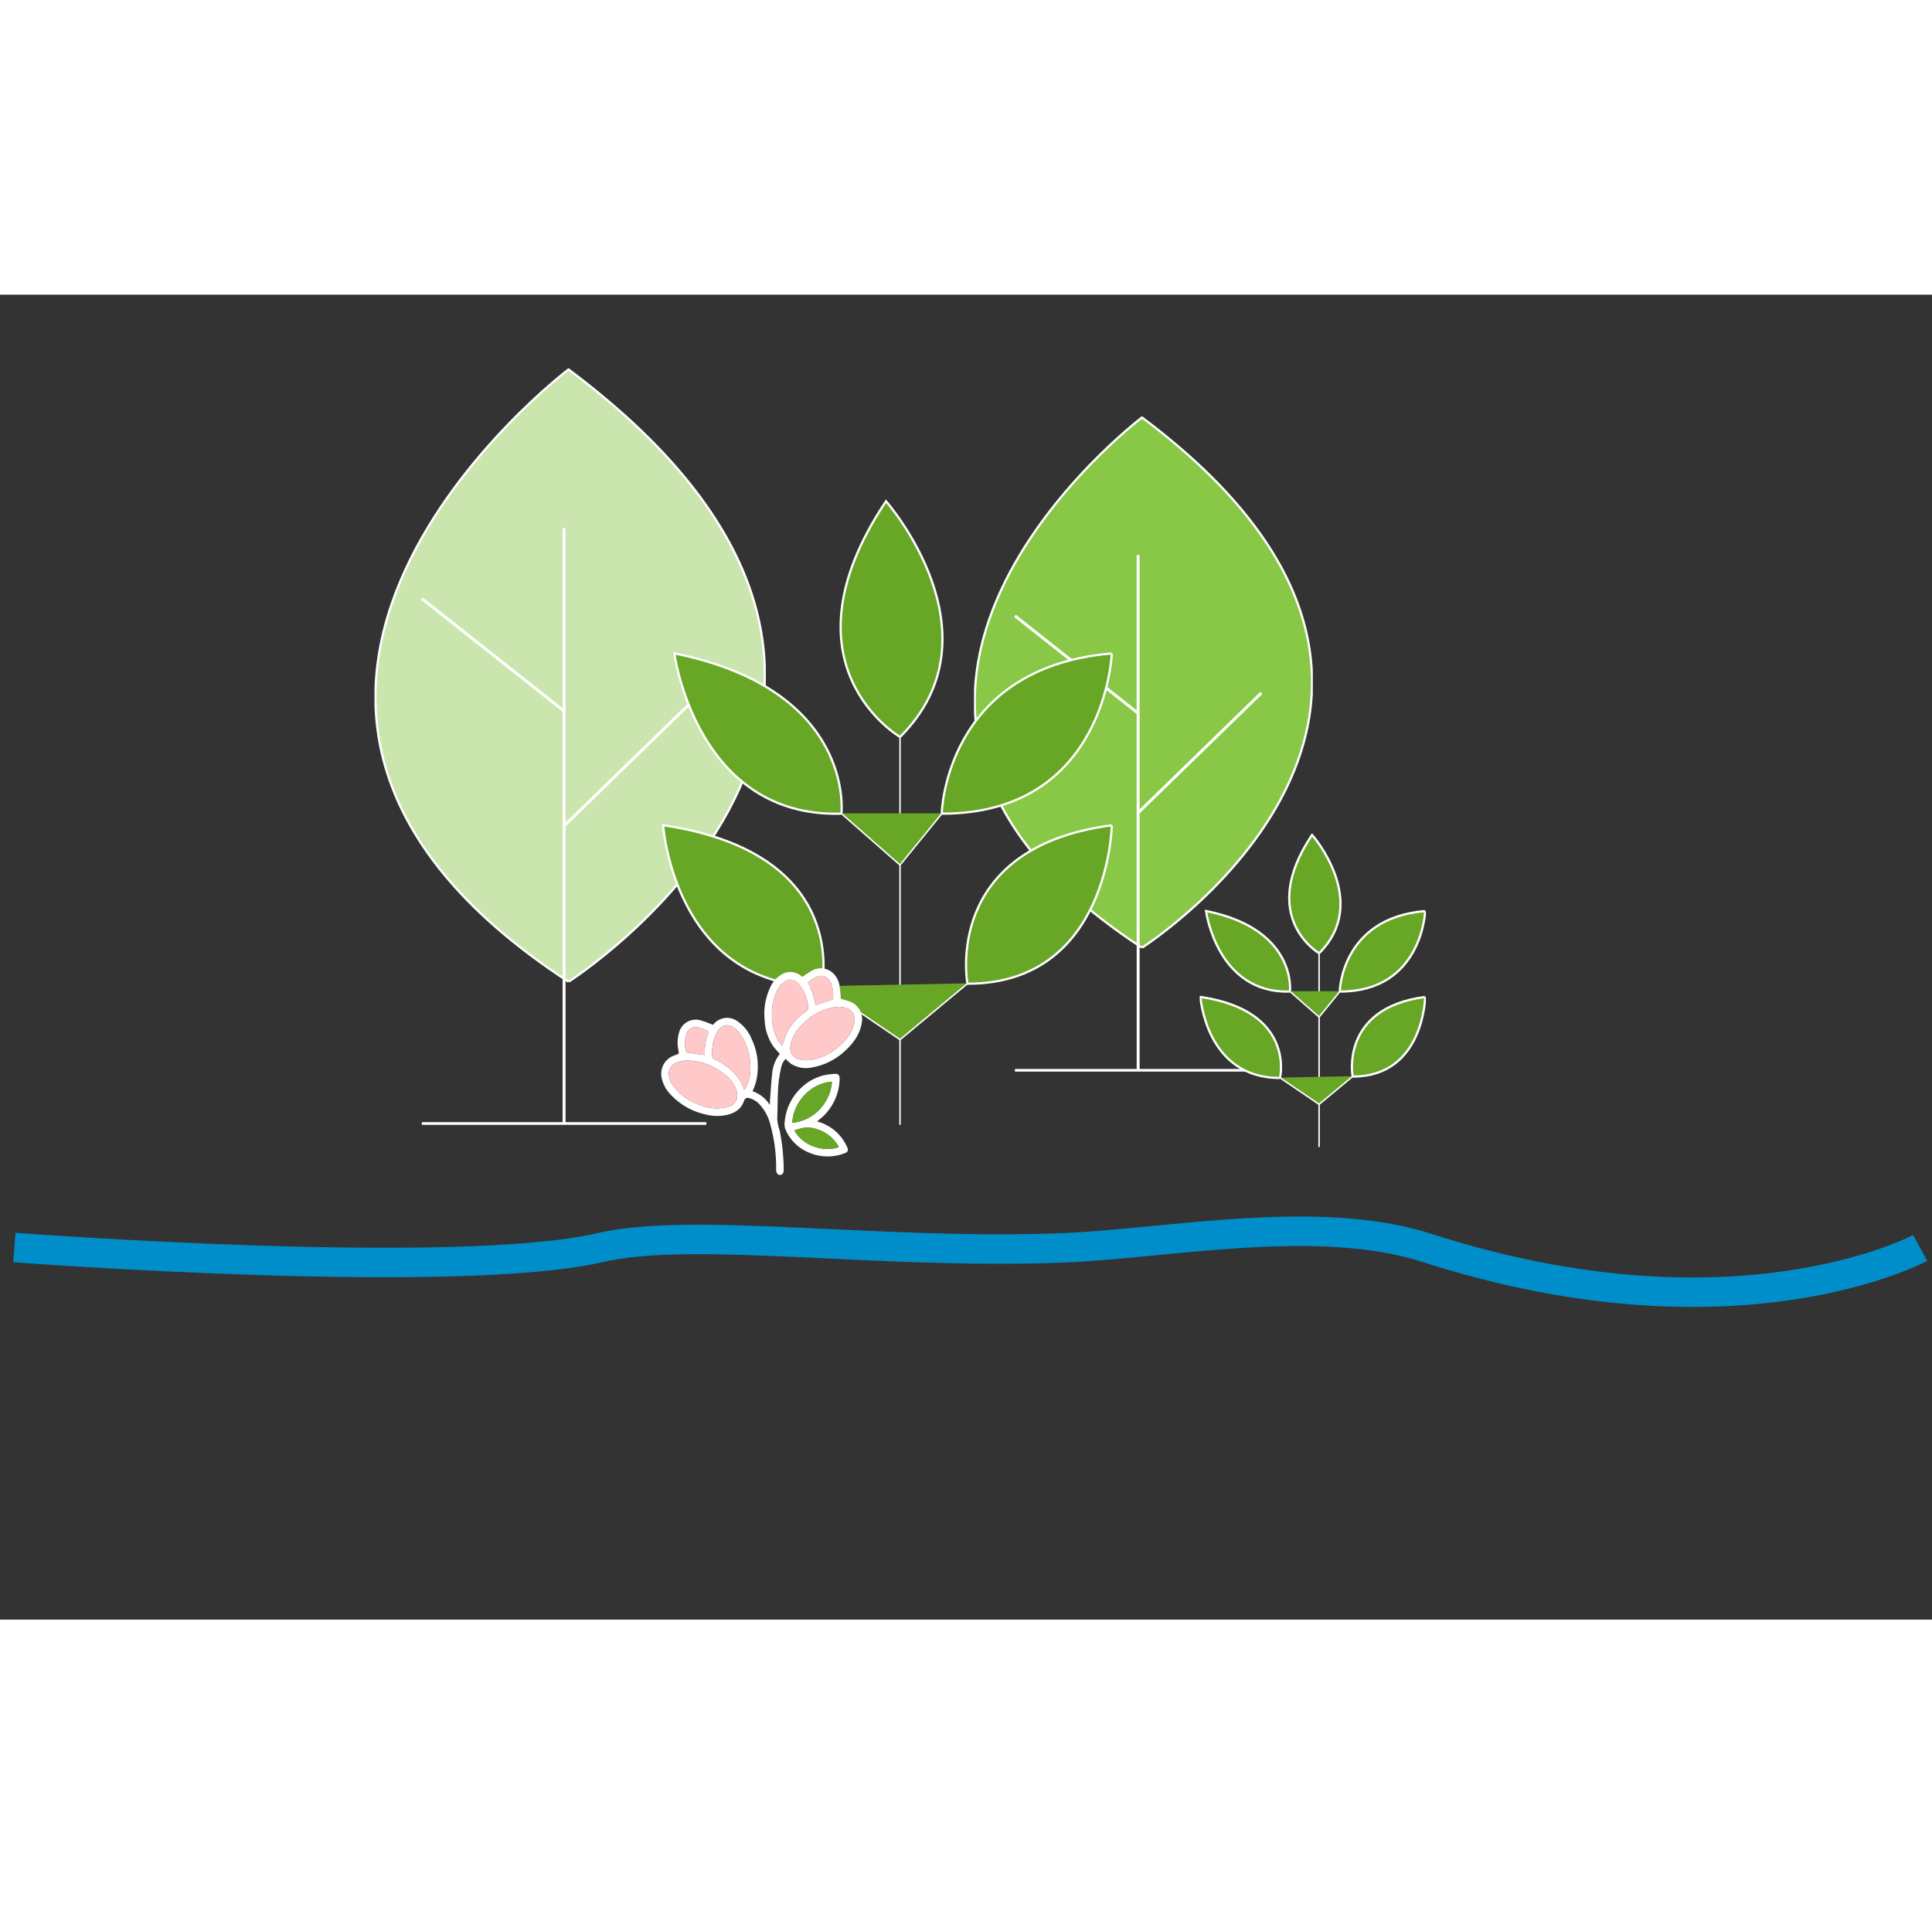 <?xml version="1.0" encoding="UTF-8"?> <svg xmlns="http://www.w3.org/2000/svg" xmlns:xlink="http://www.w3.org/1999/xlink" width="655.533" height="649.612" viewBox="0 0 655.533 449.612"><rect x="0" y="0" width="655.533" height="449.612" fill="#333333" stroke="none"/><defs><clipPath id="clip-path"><rect id="Rechteck_143" data-name="Rechteck 143" width="132.776" height="256.756" fill="#cbe5af" stroke="#fff" stroke-width="1"></rect></clipPath><clipPath id="clip-path-2"><rect id="Rechteck_143-2" data-name="Rechteck 143" width="114.952" height="222.289" fill="#88c846" stroke="#fff" stroke-width="1"></rect></clipPath><clipPath id="clip-path-3"><rect id="Rechteck_107" data-name="Rechteck 107" width="153.489" height="212.599" fill="#67a725" stroke="#fff" stroke-width="1"></rect></clipPath><clipPath id="clip-path-4"><rect id="Rechteck_107-2" data-name="Rechteck 107" width="76.745" height="106.299" fill="#67a725" stroke="#fff" stroke-width="1"></rect></clipPath><clipPath id="clip-path-5"><rect id="Rechteck_173" data-name="Rechteck 173" width="68.144" height="70.093" fill="#fff" stroke="#fff" stroke-width="1"></rect></clipPath></defs><g id="Gruppe_939" data-name="Gruppe 939" transform="translate(-1114.751 -1346.406)"><g id="Gruppe_722" data-name="Gruppe 722" transform="translate(1241.818 1371.369)"><g id="Gruppe_365" data-name="Gruppe 365" transform="translate(0 0)" clip-path="url(#clip-path)"><path id="Pfad_333" data-name="Pfad 333" d="M65.643,207.8s149.629-95.444,0-207.487c0,0-147.133,111.451,0,207.487" transform="translate(0.192 0.24)" fill="#cbe5af" stroke="#fff" stroke-width="1"></path><path id="Pfad_334" data-name="Pfad 334" d="M65.643,207.8s149.629-95.444,0-207.487c0,0-147.133,111.451,0,207.487" transform="translate(0.192 0.24)" fill="#cbe5af" stroke="#fff" stroke-width="0.5"></path><line id="Linie_77" data-name="Linie 77" x2="96.516" transform="translate(16.065 256.314)" fill="#fff" stroke="#fff" stroke-width="1"></line><line id="Linie_78" data-name="Linie 78" x2="96.516" transform="translate(16.065 256.314)" fill="none" stroke="#fff" stroke-width="0.5"></line><line id="Linie_79" data-name="Linie 79" y1="202.022" transform="translate(64.323 54.293)" fill="#fff" stroke="#fff" stroke-width="1"></line><line id="Linie_80" data-name="Linie 80" y1="202.022" transform="translate(64.323 54.293)" fill="none" stroke="#fff" stroke-width="0.5"></line><line id="Linie_81" data-name="Linie 81" y1="46.927" x2="48.259" transform="translate(64.323 108.376)" fill="#fff" stroke="#fff" stroke-width="1"></line><line id="Linie_82" data-name="Linie 82" y1="46.927" x2="48.259" transform="translate(64.323 108.376)" fill="none" stroke="#fff" stroke-width="0.5"></line><line id="Linie_83" data-name="Linie 83" x1="48.259" y1="38.177" transform="translate(16.064 78.154)" fill="#fff" stroke="#fff" stroke-width="1"></line><line id="Linie_84" data-name="Linie 84" x1="48.259" y1="38.177" transform="translate(16.064 78.154)" fill="none" stroke="#fff" stroke-width="0.5"></line></g></g><g id="Gruppe_723" data-name="Gruppe 723" transform="translate(1445.236 1387.741)"><g id="Gruppe_365-2" data-name="Gruppe 365" transform="translate(0 0)" clip-path="url(#clip-path-2)"><path id="Pfad_333-2" data-name="Pfad 333" d="M56.864,179.947s129.543-82.632,0-179.634c0,0-127.382,96.49,0,179.634" transform="translate(0.132 0.166)" fill="#88c846" stroke="#fff" stroke-width="1"></path><path id="Pfad_334-2" data-name="Pfad 334" d="M56.864,179.947s129.543-82.632,0-179.634c0,0-127.382,96.49,0,179.634" transform="translate(0.132 0.166)" fill="#88c846" stroke="#fff" stroke-width="0.5"></path><line id="Linie_77-2" data-name="Linie 77" x2="83.56" transform="translate(13.908 221.907)" fill="#fff" stroke="#fff" stroke-width="1"></line><line id="Linie_78-2" data-name="Linie 78" x2="83.56" transform="translate(13.908 221.907)" fill="none" stroke="#fff" stroke-width="0.5"></line><line id="Linie_79-2" data-name="Linie 79" y1="174.902" transform="translate(55.688 47.005)" fill="#fff" stroke="#fff" stroke-width="1"></line><line id="Linie_80-2" data-name="Linie 80" y1="174.902" transform="translate(55.688 47.005)" fill="none" stroke="#fff" stroke-width="0.5"></line><line id="Linie_81-2" data-name="Linie 81" y1="40.628" x2="41.781" transform="translate(55.688 93.828)" fill="#fff" stroke="#fff" stroke-width="1"></line><line id="Linie_82-2" data-name="Linie 82" y1="40.628" x2="41.781" transform="translate(55.688 93.828)" fill="none" stroke="#fff" stroke-width="0.5"></line><line id="Linie_83-2" data-name="Linie 83" x1="41.781" y1="33.052" transform="translate(13.908 67.663)" fill="#fff" stroke="#fff" stroke-width="1"></line><line id="Linie_84-2" data-name="Linie 84" x1="41.781" y1="33.052" transform="translate(13.908 67.663)" fill="none" stroke="#fff" stroke-width="0.5"></line></g></g><path id="Pfad_455" data-name="Pfad 455" d="M0,0S69.21,15.326,126.338,109.823c19.994,33.074,65.65,58.961,92.459,80.373,48.954,39.1,90.356,88.35,119.2,103.616,44.37,23.491,149.945,130.346,149.945,130.346" transform="matrix(-0.755, 0.656, -0.656, -0.755, 1766.266, 1669.883)" fill="none" stroke="#008eca" stroke-width="10"></path><g id="Gruppe_724" data-name="Gruppe 724" transform="translate(1339.118 1415.525)"><g id="Gruppe_342" data-name="Gruppe 342" transform="translate(0 0)" clip-path="url(#clip-path-3)"><path id="Pfad_235" data-name="Pfad 235" d="M41.245,80.04S-.452,55.815,36.5.41c0,0,39.427,44.916,4.742,79.63" transform="translate(39.767 0.767)" fill="#67a725" stroke="#fff" stroke-width="1"></path><path id="Pfad_236" data-name="Pfad 236" d="M41.245,80.04S-.452,55.815,36.5.41C36.5.41,75.93,45.326,41.245,80.04Z" transform="translate(39.767 0.767)" fill="#67a725" stroke="#fff" stroke-width="0.5"></path><path id="Pfad_237" data-name="Pfad 237" d="M28.191,159.907h0V28.12" transform="translate(52.822 52.687)" fill="#67a725" stroke="#fff" stroke-width="0.5"></path><path id="Pfad_238" data-name="Pfad 238" d="M90.606,18.36S88.479,72.472,33.161,72.472c0,0,1.063-49.313,57.445-54.112" transform="translate(62.133 34.4)" fill="#67a725" stroke="#fff" stroke-width="1"></path><path id="Pfad_239" data-name="Pfad 239" d="M90.606,18.36S88.479,72.472,33.161,72.472C33.161,72.472,34.224,23.159,90.606,18.36Z" transform="translate(62.133 34.4)" fill="#67a725" stroke="#fff" stroke-width="0.5"></path><path id="Pfad_240" data-name="Pfad 240" d="M58.011,72.472C9.1,73.908,1.6,18.36,1.6,18.36,62.753,30.8,58.011,72.472,58.011,72.472" transform="translate(3 34.4)" fill="#67a725" stroke="#fff" stroke-width="1"></path><path id="Pfad_241" data-name="Pfad 241" d="M58.011,72.472C9.1,73.908,1.6,18.36,1.6,18.36,62.753,30.8,58.011,72.472,58.011,72.472Z" transform="translate(3 34.4)" fill="#67a725" stroke="#fff" stroke-width="0.5"></path><path id="Pfad_242" data-name="Pfad 242" d="M55.514,37.19,41.232,54.748l-20-17.558" transform="translate(39.781 69.681)" fill="#67a725" stroke="#fff" stroke-width="0.5"></path><path id="Pfad_243" data-name="Pfad 243" d="M53.779,93.107C4.093,93.107.271,38.65.271,38.65,64.3,48.191,53.779,93.107,53.779,93.107" transform="translate(0.508 72.417)" fill="#67a725" stroke="#fff" stroke-width="1"></path><path id="Pfad_244" data-name="Pfad 244" d="M53.779,93.107C4.093,93.107.271,38.65.271,38.65,64.3,48.191,53.779,93.107,53.779,93.107Z" transform="translate(0.508 72.417)" fill="#67a725" stroke="#fff" stroke-width="0.5"></path><path id="Pfad_245" data-name="Pfad 245" d="M85.229,38.65s-.977,53.508-48.738,53.508c0,0-8.621-45.864,48.738-53.508" transform="translate(67.51 72.417)" fill="#67a725" stroke="#fff" stroke-width="1"></path><path id="Pfad_246" data-name="Pfad 246" d="M85.229,38.65s-.977,53.508-48.738,53.508C36.491,92.158,27.87,46.294,85.229,38.65Z" transform="translate(67.51 72.417)" fill="#67a725" stroke="#fff" stroke-width="0.5"></path><path id="Pfad_247" data-name="Pfad 247" d="M68.606,57.27,45.617,76.38,18.891,58.218" transform="translate(35.396 107.305)" fill="#67a725" stroke="#fff" stroke-width="0.5"></path></g></g><g id="Gruppe_725" data-name="Gruppe 725" transform="translate(1521.815 1529.32)"><g id="Gruppe_342-2" data-name="Gruppe 342" transform="translate(0 0)" clip-path="url(#clip-path-4)"><path id="Pfad_235-2" data-name="Pfad 235" d="M31.235,40.225S10.386,28.112,28.864.41c0,0,19.713,22.458,2.371,39.815" transform="translate(9.272 0.178)" fill="#67a725" stroke="#fff" stroke-width="1"></path><path id="Pfad_236-2" data-name="Pfad 236" d="M31.235,40.225S10.386,28.112,28.864.41C28.864.41,48.577,22.868,31.235,40.225Z" transform="translate(9.272 0.178)" fill="#67a725" stroke="#fff" stroke-width="0.5"></path><path id="Pfad_237-2" data-name="Pfad 237" d="M28.191,94.014h0V28.12" transform="translate(12.315 12.283)" fill="#67a725" stroke="#fff" stroke-width="0.5"></path><path id="Pfad_238-2" data-name="Pfad 238" d="M61.884,18.36S60.82,45.416,33.161,45.416c0,0,.532-24.656,28.723-27.056" transform="translate(14.486 8.02)" fill="#67a725" stroke="#fff" stroke-width="1"></path><path id="Pfad_239-2" data-name="Pfad 239" d="M61.884,18.36S60.82,45.416,33.161,45.416C33.161,45.416,33.693,20.76,61.884,18.36Z" transform="translate(14.486 8.02)" fill="#67a725" stroke="#fff" stroke-width="0.5"></path><path id="Pfad_240-2" data-name="Pfad 240" d="M29.806,45.416C5.351,46.134,1.6,18.36,1.6,18.36c30.576,6.222,28.205,27.056,28.205,27.056" transform="translate(0.699 8.02)" fill="#67a725" stroke="#fff" stroke-width="1"></path><path id="Pfad_241-2" data-name="Pfad 241" d="M29.806,45.416C5.351,46.134,1.6,18.36,1.6,18.36,32.177,24.582,29.806,45.416,29.806,45.416Z" transform="translate(0.699 8.02)" fill="#67a725" stroke="#fff" stroke-width="0.5"></path><path id="Pfad_242-2" data-name="Pfad 242" d="M38.373,37.19l-7.141,8.779-10-8.779" transform="translate(9.275 16.246)" fill="#67a725" stroke="#fff" stroke-width="0.5"></path><path id="Pfad_243-2" data-name="Pfad 243" d="M27.025,65.878C2.182,65.878.271,38.65.271,38.65c32.013,4.77,26.754,27.228,26.754,27.228" transform="translate(0.118 16.883)" fill="#67a725" stroke="#fff" stroke-width="1"></path><path id="Pfad_244-2" data-name="Pfad 244" d="M27.025,65.878C2.182,65.878.271,38.65.271,38.65,32.284,43.42,27.025,65.878,27.025,65.878Z" transform="translate(0.118 16.883)" fill="#67a725" stroke="#fff" stroke-width="0.5"></path><path id="Pfad_245-2" data-name="Pfad 245" d="M60.63,38.65S60.141,65.4,36.261,65.4c0,0-4.311-22.932,24.369-26.754" transform="translate(15.74 16.883)" fill="#67a725" stroke="#fff" stroke-width="1"></path><path id="Pfad_246-2" data-name="Pfad 246" d="M60.63,38.65S60.141,65.4,36.261,65.4C36.261,65.4,31.95,42.472,60.63,38.65Z" transform="translate(15.74 16.883)" fill="#67a725" stroke="#fff" stroke-width="0.5"></path><path id="Pfad_247-2" data-name="Pfad 247" d="M43.749,57.27,32.254,66.825,18.891,57.744" transform="translate(8.253 25.017)" fill="#67a725" stroke="#fff" stroke-width="0.5"></path></g></g><g id="Gruppe_726" data-name="Gruppe 726" transform="translate(1339.118 1574.983)"><g id="Gruppe_494" data-name="Gruppe 494" transform="translate(0 0)" clip-path="url(#clip-path-5)"><path id="Pfad_373" data-name="Pfad 373" d="M39.8,70.093a2.03,2.03,0,0,1-.824-1.819,54.493,54.493,0,0,0-1.917-15.053,15.879,15.879,0,0,0-4.1-7.444A7.05,7.05,0,0,0,29.553,44a1.26,1.26,0,0,0-1.405.777c-.834,2.788-2.881,4.205-5.546,4.91a15.6,15.6,0,0,1-7.91-.173A22.737,22.737,0,0,1,3.347,43.038,11.633,11.633,0,0,1,.113,37.06a6.535,6.535,0,0,1,4.266-7.454c.189-.077.383-.143.577-.211,1.121-.393,1.1-.388.876-1.57a12,12,0,0,1,.229-6.073,5.866,5.866,0,0,1,7.232-4.107A38.929,38.929,0,0,1,17.519,19.2a10.481,10.481,0,0,1,.825-.837,5.965,5.965,0,0,1,7.563-.348,13.185,13.185,0,0,1,4.634,5.71A21.863,21.863,0,0,1,32.11,38.683a32.014,32.014,0,0,1-1.124,3.052A10.963,10.963,0,0,1,36.829,46.4c.034-.744.044-1.28.085-1.813.228-2.95.36-5.912.729-8.844a12.164,12.164,0,0,1,2.608-6.7,31.139,31.139,0,0,1-2.29-2.6,17.265,17.265,0,0,1-2.866-8.712A21.245,21.245,0,0,1,36.824,6.789a9.9,9.9,0,0,1,3.953-4.673,5.713,5.713,0,0,1,6.43.3c.246.164.476.35.673.5A35.678,35.678,0,0,1,50.92.927a6.066,6.066,0,0,1,6.486.029,7.136,7.136,0,0,1,3.028,4.7,35.12,35.12,0,0,1,.43,3.923,6.608,6.608,0,0,1,0,.771,28,28,0,0,1,3.769,1.209,6.454,6.454,0,0,1,3.415,6.917c-.635,3.889-2.783,6.877-5.589,9.454a21.666,21.666,0,0,1-11.089,5.674,9.548,9.548,0,0,1-7.465-1.277A16.741,16.741,0,0,1,42.2,30.739a5.81,5.81,0,0,0-1.554,3.082,47.525,47.525,0,0,0-.96,6.259c-.223,3.614-.176,7.245-.346,10.863a14.764,14.764,0,0,0,.808,3.966,70.015,70.015,0,0,1,1.4,13.7,1.763,1.763,0,0,1-.8,1.483ZM60.4,13.075c-.641.055-1.215.063-1.773.16a19.69,19.69,0,0,0-11.133,6.185,13.461,13.461,0,0,0-3.53,6.069c-.721,2.985.615,5.159,3.627,5.618A11.421,11.421,0,0,0,51.378,31a19.438,19.438,0,0,0,10.477-6.019,13.088,13.088,0,0,0,3.624-6.457,4.123,4.123,0,0,0-3.061-5.16,16.269,16.269,0,0,0-2.021-.289M9.163,31.331a8.946,8.946,0,0,0-4.19.8,3.863,3.863,0,0,0-2.422,3.973,6.849,6.849,0,0,0,1.27,3.412,18.34,18.34,0,0,0,8.962,6.754,15.256,15.256,0,0,0,9.154.962c1.952-.457,3.6-1.426,3.815-3.63a6.477,6.477,0,0,0-.539-2.961,12.415,12.415,0,0,0-4.207-5.023A20.051,20.051,0,0,0,9.163,31.331m18.961,9.9c.169-.209.247-.29.309-.383A11.738,11.738,0,0,0,30.2,34.762a20.129,20.129,0,0,0-2.425-10.845,9.918,9.918,0,0,0-3.366-3.877,3.376,3.376,0,0,0-4.769.636,10.371,10.371,0,0,0-1.584,2.9,16.344,16.344,0,0,0-.713,6.47c.014.446.239.617.6.786a21.437,21.437,0,0,1,7.752,5.8,12.534,12.534,0,0,1,2.425,4.589M41.1,26.278a38.461,38.461,0,0,1,1.4-4.08,18.926,18.926,0,0,1,6.427-7.4,1.794,1.794,0,0,0,.886-2.048,15.845,15.845,0,0,0-2.7-6.985c-1.778-2.385-4.407-2.61-6.32-.453A10.7,10.7,0,0,0,39.26,7.641a17.619,17.619,0,0,0-1.7,7.588,18.427,18.427,0,0,0,1.6,8.293A7.549,7.549,0,0,0,41.1,26.278m11.29-13.792,5.882-1.941a12.127,12.127,0,0,0-.418-4.823c-.731-2.4-2.559-3.58-4.652-3.016a8.251,8.251,0,0,0-3.478,2.122c.583,1.309,1.221,2.52,1.665,3.8s.688,2.618,1,3.859M14.742,29.462a.37.37,0,0,0,.031-.155,18.961,18.961,0,0,1,1.178-7.432.63.63,0,0,0-.25-.562,18.878,18.878,0,0,0-3.081-1.235,3.3,3.3,0,0,0-4.028,2.106,9.836,9.836,0,0,0-.034,6.4l6.184.873" transform="translate(0 0)" fill="#fff"></path><path id="Pfad_374" data-name="Pfad 374" d="M66.534,63.653a16.126,16.126,0,0,1,5.72,2.891,15.4,15.4,0,0,1,4.61,6.17,1.21,1.21,0,0,1-.822,1.677,15.958,15.958,0,0,1-12.86-.422,14.506,14.506,0,0,1-7.5-7.867,5.422,5.422,0,0,1-.124-2.547,17.869,17.869,0,0,1,6.041-11.736,16.575,16.575,0,0,1,10.339-4.242.5.5,0,0,0,.068,0c1.748-.337,2.3.4,2.156,2.2a18.129,18.129,0,0,1-7.011,13.363c-.176.139-.343.29-.613.518m-8.42.464a14.653,14.653,0,0,0,10.6-6.2,14.814,14.814,0,0,0,2.836-7.744c-7.253.483-13.127,7.042-13.434,13.94m.708,2.579c2.979,5.514,10.316,7.453,15.062,5.663a12.51,12.51,0,0,0-7.8-6.18,9.626,9.626,0,0,0-3.348-.485,23.414,23.414,0,0,0-3.914,1" transform="translate(-13.648 -11.687)" fill="#fff"></path><path id="Pfad_375" data-name="Pfad 375" d="M74.683,17.343a16.137,16.137,0,0,1,2.021.29,4.121,4.121,0,0,1,3.061,5.159,13.089,13.089,0,0,1-3.623,6.457,19.443,19.443,0,0,1-10.478,6.019,11.418,11.418,0,0,1-3.788.106c-3.013-.458-4.349-2.632-3.627-5.618a13.47,13.47,0,0,1,3.529-6.069A19.692,19.692,0,0,1,72.91,17.5c.559-.1,1.133-.1,1.773-.16" transform="translate(-14.286 -4.267)" fill="#ffc9c9"></path><path id="Pfad_376" data-name="Pfad 376" d="M9.993,41.556a20.048,20.048,0,0,1,11.842,4.288,12.423,12.423,0,0,1,4.208,5.023,6.5,6.5,0,0,1,.539,2.961c-.216,2.2-1.864,3.173-3.815,3.63a15.258,15.258,0,0,1-9.154-.961A18.345,18.345,0,0,1,4.65,49.743a6.841,6.841,0,0,1-1.269-3.411A3.863,3.863,0,0,1,5.8,42.358a8.95,8.95,0,0,1,4.19-.8" transform="translate(-0.829 -10.225)" fill="#ffc9c9"></path><path id="Pfad_377" data-name="Pfad 377" d="M33.776,47.54a12.5,12.5,0,0,0-2.425-4.588,21.439,21.439,0,0,0-7.752-5.8c-.363-.169-.587-.339-.6-.786a16.313,16.313,0,0,1,.713-6.47,10.359,10.359,0,0,1,1.583-2.9,3.375,3.375,0,0,1,4.769-.636,9.9,9.9,0,0,1,3.366,3.876,20.131,20.131,0,0,1,2.425,10.845,11.745,11.745,0,0,1-1.767,6.083c-.062.093-.14.175-.31.383" transform="translate(-5.651 -6.313)" fill="#ffc9c9"></path><path id="Pfad_378" data-name="Pfad 378" d="M53.362,27.529a7.549,7.549,0,0,1-1.938-2.756,18.427,18.427,0,0,1-1.6-8.293,17.63,17.63,0,0,1,1.7-7.588,10.707,10.707,0,0,1,1.534-2.324c1.912-2.157,4.542-1.932,6.32.453a15.834,15.834,0,0,1,2.7,6.985,1.792,1.792,0,0,1-.886,2.048,18.932,18.932,0,0,0-6.427,7.4,38.8,38.8,0,0,0-1.4,4.08" transform="translate(-12.258 -1.25)" fill="#ffc9c9"></path><path id="Pfad_379" data-name="Pfad 379" d="M68.624,13.324c-.314-1.242-.559-2.584-1-3.859s-1.082-2.49-1.665-3.8a8.256,8.256,0,0,1,3.478-2.122c2.093-.565,3.921.618,4.652,3.016a12.113,12.113,0,0,1,.418,4.823l-5.882,1.941" transform="translate(-16.23 -0.838)" fill="#ffc9c9"></path><path id="Pfad_380" data-name="Pfad 380" d="M17.364,35.977,11.181,35.1a9.836,9.836,0,0,1,.034-6.4,3.3,3.3,0,0,1,4.028-2.106,18.879,18.879,0,0,1,3.081,1.235.63.63,0,0,1,.25.562A18.961,18.961,0,0,0,17.4,35.822a.37.37,0,0,1-.031.155" transform="translate(-2.622 -6.514)" fill="#ffc9c9"></path><path id="Pfad_381" data-name="Pfad 381" d="M58.978,64.99c.307-6.9,6.181-13.457,13.434-13.939A14.832,14.832,0,0,1,69.576,58.8a14.653,14.653,0,0,1-10.6,6.2" transform="translate(-14.513 -12.562)" fill="#67a725"></path><path id="Pfad_382" data-name="Pfad 382" d="M59.917,72.628a23.416,23.416,0,0,1,3.914-1,9.626,9.626,0,0,1,3.348.485,12.51,12.51,0,0,1,7.8,6.18c-4.746,1.791-12.083-.148-15.062-5.663" transform="translate(-14.744 -17.62)" fill="#67a725"></path></g></g></g></svg> 